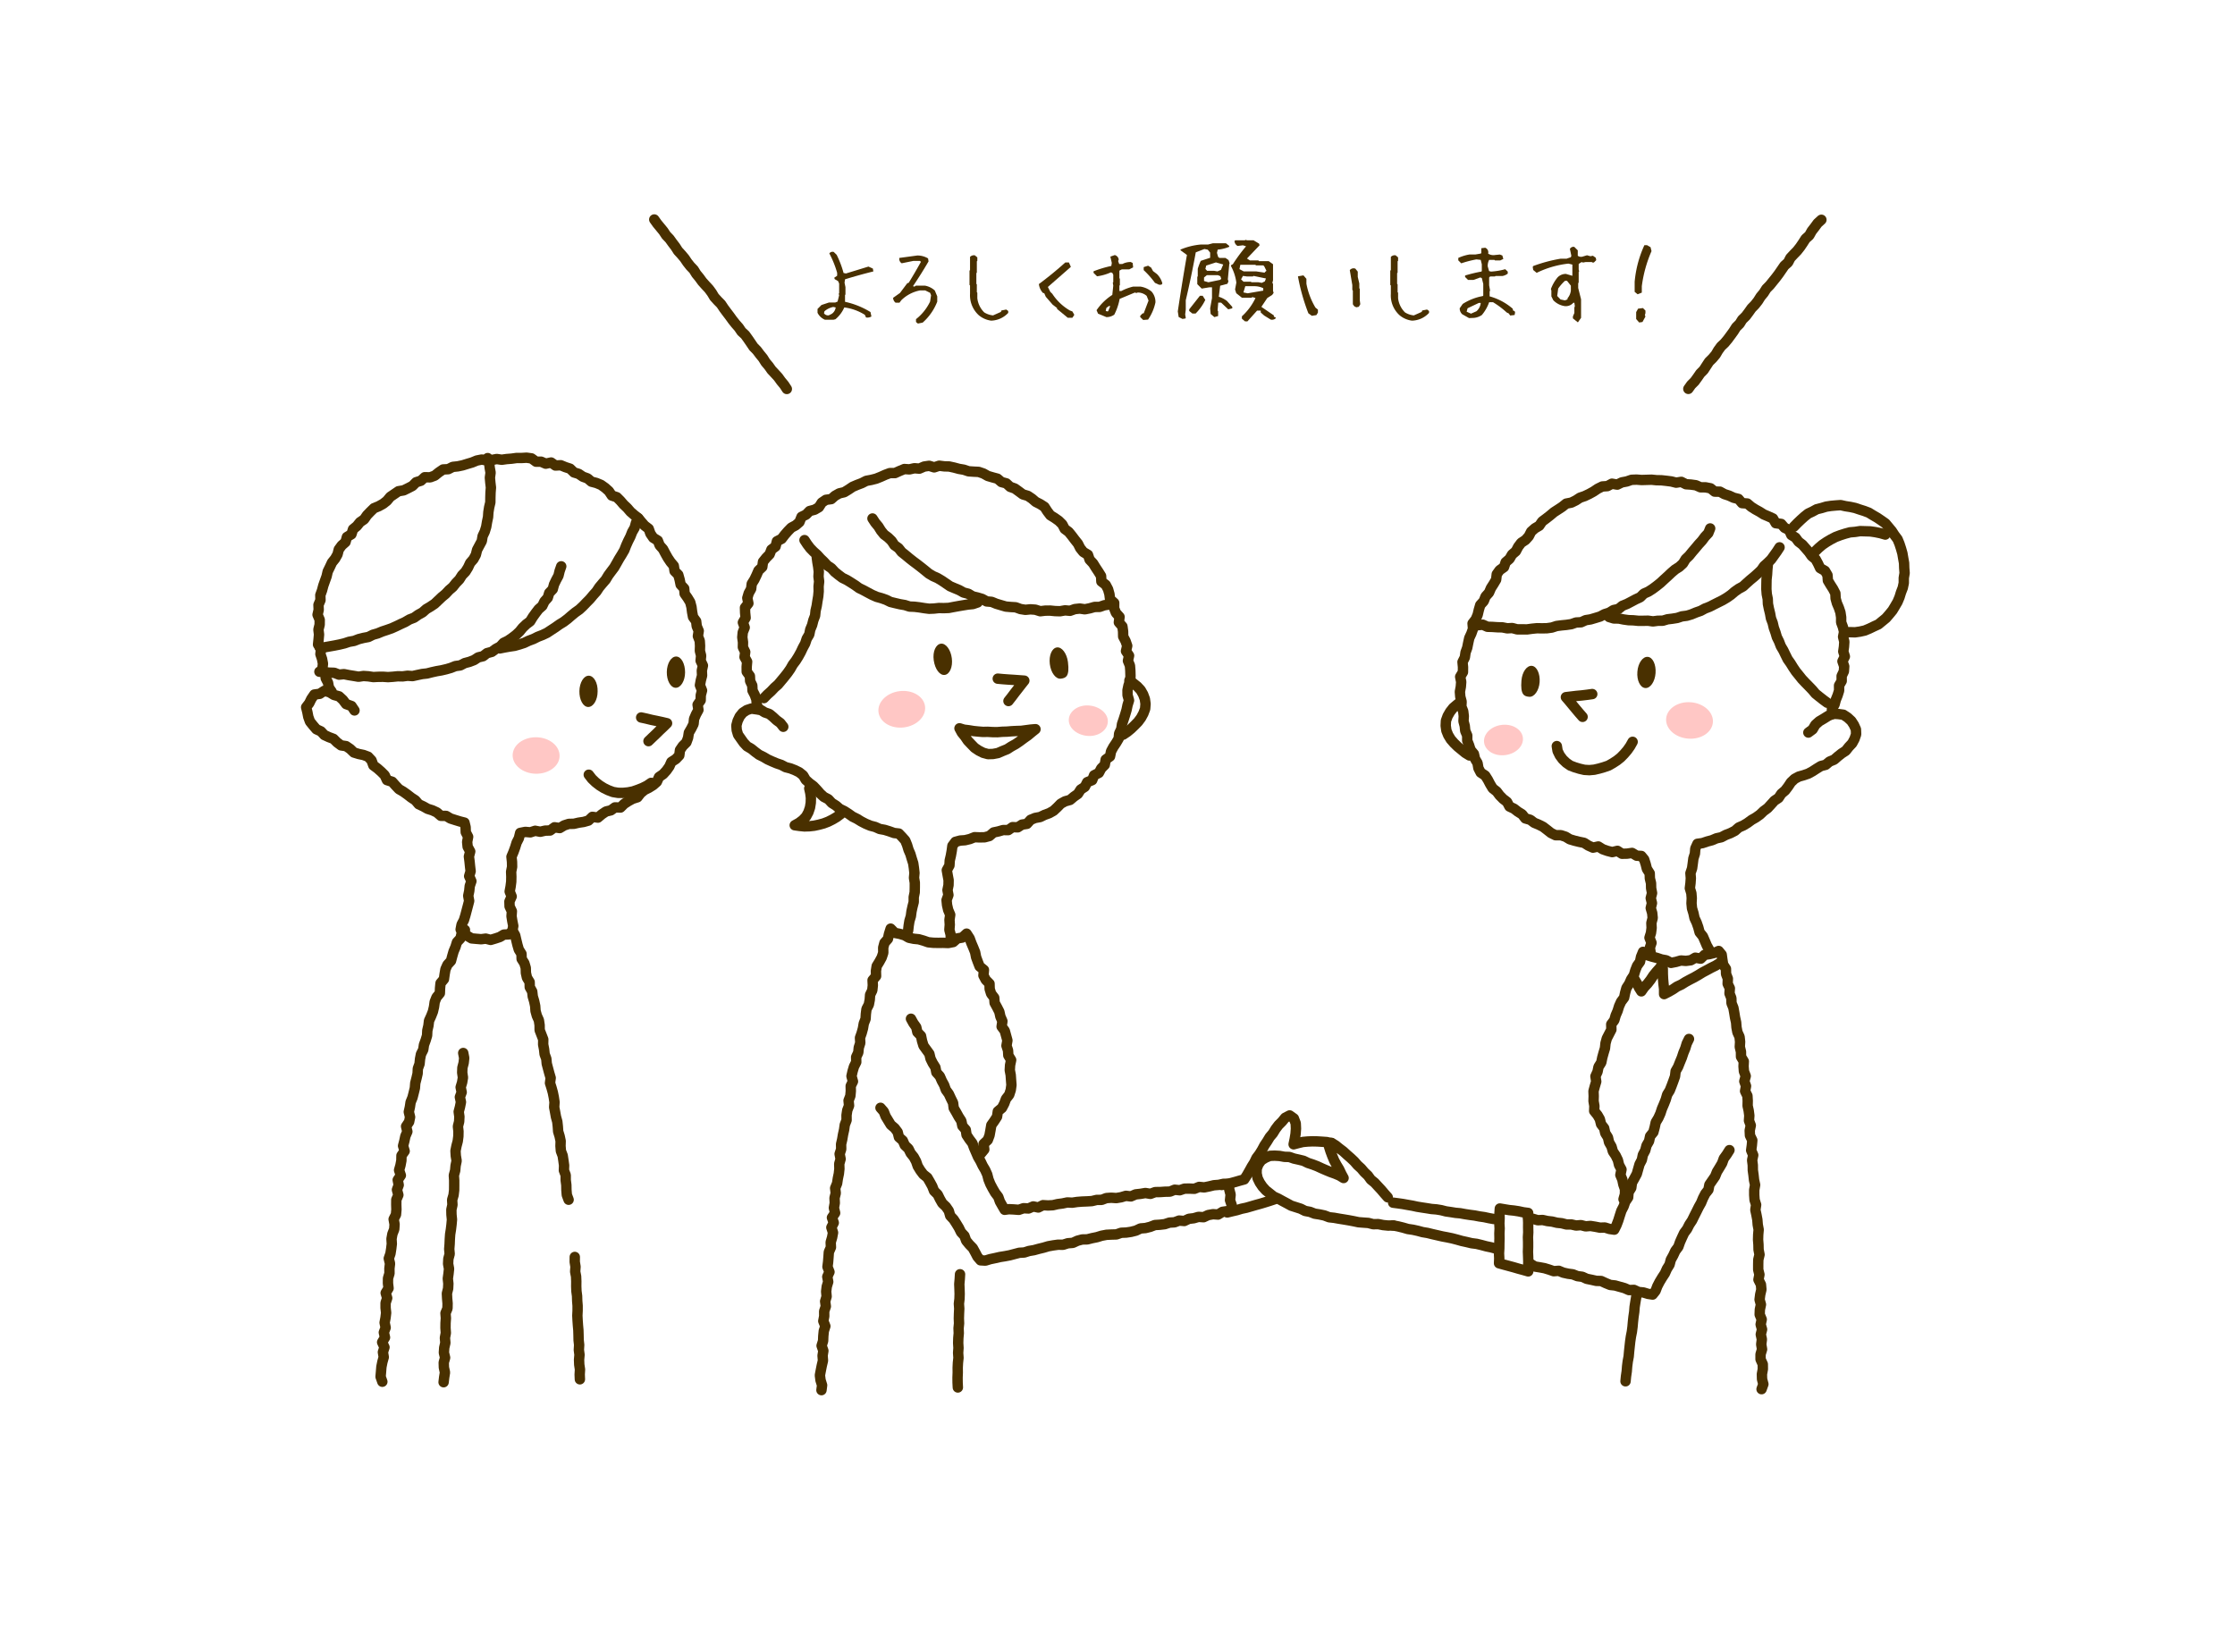 <svg xmlns="http://www.w3.org/2000/svg" viewBox="0 0 460 340"><defs><style>.cls-1{fill:#493000;}.cls-2{fill:#ffc7c5;}.cls-3,.cls-4{fill:none;}.cls-3{stroke:#493000;stroke-linecap:round;stroke-linejoin:round;stroke-width:2.14px;}</style></defs><title>img04</title><g id="レイヤー_2" data-name="レイヤー 2"><g id="レイヤー_1-2" data-name="レイヤー 1"><path class="cls-1" d="M123,142.33c0,1.78-.9,3.2-1.94,3.19s-1.84-1.48-1.81-3.26.9-3.2,1.94-3.18S123.06,140.56,123,142.33Z"/><path class="cls-1" d="M141,138.39c0,1.77-.9,3.2-1.94,3.18s-1.85-1.48-1.82-3.26.9-3.2,1.94-3.18S141,136.61,141,138.39Z"/><path class="cls-2" d="M115.17,155.6c0,2.07-2.24,3.71-4.9,3.66s-4.8-1.77-4.76-3.85,2.24-3.71,4.9-3.66S115.21,153.53,115.17,155.6Z"/><path class="cls-1" d="M195.9,135.49c.23,1.77-.43,3.3-1.46,3.43s-2-1.19-2.26-3,.43-3.3,1.46-3.43S195.68,133.73,195.9,135.49Z"/><path class="cls-1" d="M219.8,136.26c.38,3-.43,3.3-1.46,3.43s-2.05-1.2-2.27-3,.43-3.3,1.46-3.43S219.57,134.5,219.8,136.26Z"/><path class="cls-2" d="M190.39,145.38c.26,2.06-1.67,4-4.32,4.34s-5-1.07-5.26-3.13,1.68-4,4.32-4.33S190.13,143.32,190.39,145.38Z"/><path class="cls-2" d="M228,148.69c-.15,1.72-2.06,3-4.28,2.77s-3.89-1.74-3.74-3.46,2.06-3,4.27-2.78S228.19,147,228,148.69Z"/><path class="cls-1" d="M337,138.26c-.15,1.76.57,3.27,1.61,3.36s2-1.29,2.13-3.06-.57-3.27-1.6-3.36S337.13,136.48,337,138.26Z"/><path class="cls-1" d="M313.14,140.06c-.25,3,.58,3.28,1.61,3.36s2-1.28,2.13-3-.57-3.28-1.6-3.37S313.29,138.29,313.14,140.06Z"/><path class="cls-2" d="M342.92,147.9c-.17,2.06,1.84,3.91,4.5,4.13s4.95-1.27,5.12-3.34-1.85-3.92-4.5-4.14S343.09,145.83,342.92,147.9Z"/><path class="cls-2" d="M305.45,152.84c.23,1.71,2.19,2.87,4.39,2.58s3.82-1.91,3.59-3.62-2.19-2.87-4.39-2.59S305.23,151.12,305.45,152.84Z"/><polyline class="cls-3" points="78.69 284.4 78.33 283.37 78.42 282.35 78.5 281.34 78.7 280.34 78.98 279.34 78.81 278.31 79.13 277.31 78.65 276.27 79.24 275.29 79 274.26 79.37 273.27 79.16 272.24 79.35 271.23 79.47 270.22 79.36 269.2 79.36 268.18 79.69 267.18 79.38 266.13 79.97 265.16 79.85 264.13 79.86 263.11 80.16 262.11 80.15 261.09 80.27 260.08 80.02 259.03 80.36 258.04 80.52 257.03 80.64 256.02 80.58 255 80.76 253.99 81.14 253.01 81.21 252 81.02 250.95 81.5 249.99 81.59 248.97 81.56 247.95 81.57 246.93 81.99 245.96 81.7 244.89 82.06 243.92 81.86 242.87 82.5 241.93 82.14 240.85 82.42 239.87 82.61 238.87 82.63 237.85 83.28 236.93 82.96 235.85 83.22 234.86 83.43 233.87 83.84 232.91 83.58 231.84 84.2 230.92 84.4 229.93 84.14 228.86 84.36 227.87 84.51 226.87 84.9 225.91 85.15 224.93 85.39 223.95 85.47 222.93 85.72 221.96 85.95 220.97 86 219.95 86.35 218.99 86.45 217.98 86.64 216.99 87.11 216.06 87.26 215.06 87.61 214.1 87.9 213.14 87.95 212.1 88.18 211.11 88.3 210.1 88.73 209.16 89.1 208.22 89.33 207.23 89.47 206.22 89.84 205.28 90.53 204.44 90.57 203.4 90.67 202.37 91.37 201.54 91.51 200.52 91.68 199.51 92.09 198.58 92.82 197.78 93.08 196.8 93.36 195.83 93.75 194.9 94.05 193.93 94.77 193.16 95.01 192.16 95.69 191.4"/><polyline class="cls-3" points="118.3 258.72 118.29 259.73 118.45 260.73 118.38 261.74 118.57 262.73 118.61 263.74 118.6 264.75 118.64 265.75 118.77 266.75 118.8 267.75 118.88 268.76 118.88 269.77 118.83 270.78 118.88 271.79 118.95 272.8 119.04 273.81 119.07 274.82 119.09 275.83 119.2 276.83 119.14 277.85 119.27 278.86 119.18 279.87 119.22 280.88 119.37 281.88 119.31 282.9 119.35 283.9"/><polyline class="cls-3" points="105.52 191.63 106.03 192.51 106.26 193.5 106.5 194.49 106.78 195.45 107.33 196.33 107.36 197.37 107.92 198.25 108.21 199.22 108.24 200.26 108.46 201.24 109.01 202.14 109.03 203.18 109.54 204.09 109.65 205.1 109.94 206.07 110.15 207.06 110.22 208.08 110.49 209.06 110.91 210 111.06 211 111.07 212.03 111.44 212.98 111.81 213.94 111.79 214.98 111.98 215.97 112.09 216.97 112.44 217.93 112.53 218.93 112.79 219.91 113.05 220.89 113.34 221.87 113.2 222.92 113.51 223.89 113.78 224.87 113.98 225.86 114.13 226.87 114.06 227.9 114.25 228.9 114.43 229.9 114.7 230.87 114.81 231.88 114.88 232.89 115.18 233.87 115.39 234.86 115.36 235.88 115.44 236.9 115.81 237.87 115.96 238.87 116.1 239.87 116.06 240.9 116.43 241.88 116.43 242.9 116.56 243.91 116.58 244.93 116.66 245.95 117.03 246.94"/><polyline class="cls-3" points="131.96 147.68 133.02 147.91 134.08 148.17 135.16 148.39 136.23 148.62 137.29 148.87 136.54 149.61 135.77 150.33 135.01 151.08 134.24 151.81 133.47 152.55"/><polyline class="cls-3" points="72.96 146.23 72.35 145.32 71.23 144.92 70.58 144.06 69.79 143.33 68.73 143.04 67.82 142.48 66.75 142.19 65.8 142.81 64.69 142.96 64.07 143.87 63.64 144.75 63.01 145.57 63.26 146.57 63.45 147.55 63.8 148.52 64.44 149.32 65.11 150.1 66.06 150.54 66.75 151.29 67.68 151.72 68.64 152.08 69.37 152.81 70.19 153.42 71.24 153.58 72.07 154.15 72.84 154.89 73.82 155.19 74.82 155.4 75.76 155.75 76.47 156.51 76.84 157.54 77.69 158.17 78.46 158.85 79.18 159.57 79.64 160.57 80.72 160.91 81.4 161.68 82.11 162.43 83 162.95 83.83 163.54 84.64 164.17 85.49 164.73 86.18 165.54 87.12 165.98 88.01 166.48 89 166.79 89.92 167.22 90.73 167.92 91.83 167.94 92.71 168.47 93.68 168.78 94.66 169.08 95.6 169.32 95.83 170.26 95.86 171.29 96.35 172.24 96.15 173.29 96.25 174.29 96.78 175.26 96.51 176.3 96.64 177.3 96.74 178.31 96.86 179.33 96.56 180.34 97.02 181.37 96.68 182.37 96.58 183.38 96.37 184.38 96.56 185.44 96.3 186.44 96.04 187.42 95.78 188.41 95.48 189.39 95 190.31 94.81 191.31 95.45 192.03 96.21 192.64 97.06 193.15 98.06 193.24 99.03 193.32 99.98 193.2 100.98 193.46 101.93 193.18 102.86 192.87 103.7 192.37 104.76 192.32 105.45 191.6 105.64 190.59 105.44 189.59 105.28 188.59 105.35 187.56 104.88 186.57 104.85 185.55 105.31 184.52 104.9 183.5 105.09 182.49 105.22 181.47 105.24 180.46 105.2 179.43 105.4 178.42 105.38 177.4 105.27 176.34 105.68 175.37 106.03 174.41 106.33 173.44 106.79 172.54 107.06 171.44 108.12 171.23 109.16 171.32 110.14 171 111.2 171.2 112.19 170.97 113.22 170.94 114.13 170.28 115.2 170.44 116.12 169.89 117.08 169.58 118.12 169.56 119.11 169.33 120.13 169.18 121.11 168.9 121.92 168.13 123.06 168.29 123.88 167.6 124.73 167.03 125.73 166.79 126.56 166.19 127.71 166.21 128.46 165.46 129.31 164.91 130.2 164.42 131.2 164.1 131.85 163.26 132.63 162.61 133.55 162.15 134.43 161.6 135.19 160.93 135.64 159.93 136.49 159.35 137.17 158.6 137.76 157.77 138.18 156.83 139.1 156.24 139.81 155.49 139.95 154.38 140.52 153.55 141.27 152.8 141.62 151.84 141.78 150.81 142.29 149.93 142.75 149.01 142.85 147.98 143.25 147.04 143.75 146.12 143.58 145.05 144.21 144.14 144.23 143.1 144.49 142.12 144.06 141.04 144.24 140.04 144.5 139.04 144.45 138.02 144.67 136.99 144.2 135.99 144.3 134.96 144.05 133.97 144.08 132.93 144.02 131.91 143.64 130.94 143.81 129.86 143.4 128.9 143.28 127.87 142.64 126.99 142.45 125.98 142.32 124.95 142.06 123.95 141.52 123.06 140.91 122.2 140.82 121.13 140.09 120.34 139.88 119.31 139.6 118.31 138.84 117.55 138.68 116.47 138.01 115.67 137.44 114.82 136.94 113.93 136.46 113.02 135.77 112.25 135.39 111.27 134.45 110.69 133.87 109.85 133.51 108.83 132.67 108.19 132 107.42 131.35 106.63 130.53 106 129.76 105.33 129.09 104.55 128.35 103.85 127.68 103.07 126.95 102.34 125.92 102 125.32 101.1 124.55 100.41 123.71 99.81 122.75 99.41 121.72 99.14 120.93 98.47 119.96 98.12 119.11 97.54 118.13 97.24 117.34 96.47 116.36 96.15 115.41 95.76 114.32 95.82 113.43 95.2 112.32 95.44 111.37 95.03 110.33 95.03 109.4 94.35 108.38 94.21 107.34 94.27 106.31 94.27 105.29 94.41 104.27 94.49 103.26 94.63 102.23 94.48 101.22 94.68 100.21 94.77 99.15 94.59 98.14 94.79 97.17 95.19 96.19 95.48 95.22 95.78 94.22 95.99 93.18 96.1 92.26 96.57 91.19 96.63 90.31 97.23 89.48 97.9 88.53 98.25 87.41 98.23 86.63 98.95 85.64 99.26 84.89 100.02 84 100.48 83.08 100.93 82.01 101.11 81.16 101.69 80.32 102.26 79.64 103.08 78.85 103.7 77.95 104.2 76.97 104.6 76.24 105.31 75.53 106.05 74.94 106.9 74.09 107.48 73.45 108.28 72.66 108.93 72.33 109.97 71.4 110.53 71.11 111.58 70.33 112.27 69.73 113.09 69.47 114.11 68.98 114.98 68.33 115.79 67.9 116.71 67.45 117.63 67.22 118.63 66.88 119.58 66.54 120.54 66.28 121.52 65.93 122.49 65.96 123.53 65.55 124.5 65.59 125.53 65.36 126.53 65.8 127.57 65.79 128.58 65.54 129.59 65.66 130.6 65.57 131.62 65.46 132.66 66.06 133.61 65.95 134.64 66.28 135.62 66.47 136.61 66.35 137.68 66.96 138.57 67.04 139.6 67.51 140.51 67.7 141.53 68.27 142.37"/><polyline class="cls-3" points="131.36 106.7 130.89 107.62 130.62 108.62 130.11 109.51 129.74 110.45 129.28 111.36 128.86 112.3 128.49 113.25 127.97 114.14 127.43 115.01 126.93 115.9 126.42 116.79 125.8 117.61 125.19 118.44 124.66 119.32 123.99 120.09 123.33 120.88 122.77 121.73 122.08 122.5 121.42 123.29 120.7 124.02 119.99 124.76 119.24 125.46 118.39 126.06 117.6 126.71 116.83 127.38 116.01 128 115.13 128.54 114.3 129.13 113.44 129.69 112.58 130.26 111.65 130.7 110.69 131.07 109.77 131.53 108.81 131.89 107.88 132.33 106.9 132.65 105.91 132.93 104.89 133.08 103.87 133.26 102.87 133.46"/><polyline class="cls-3" points="115.51 116.57 115.18 117.52 114.94 118.5 114.46 119.39 114.03 120.29 113.76 121.29 113.04 122.04 112.74 123.03 112.06 123.79 111.62 124.71 110.85 125.39 110.24 126.19 109.65 127.01 109.12 127.88 108.3 128.5 107.57 129.2 106.93 129.99 106.19 130.69 105.39 131.3 104.56 131.87 103.64 132.32 102.94 133.08 102.05 133.56 101.23 134.17 100.23 134.44 99.42 135.07 98.42 135.31 97.56 135.87 96.62 136.23 95.64 136.49 94.74 136.96 93.73 137.1 92.8 137.47 91.83 137.75 90.85 137.98 89.86 138.15 88.87 138.37 87.89 138.62 86.89 138.73 85.9 138.94 84.91 139.16 83.88 139.09 82.88 139.22 81.86 139.2 80.86 139.3 79.86 139.37 78.85 139.3 77.84 139.31 76.83 139.36 75.82 139.21 74.81 139.14 73.79 139.29 72.79 139.12 71.8 138.96 70.8 138.76 69.77 138.86 68.8 138.48 67.78 138.45 66.77 138.36 65.74 138.26"/><polyline class="cls-3" points="100.37 94.29 100.68 95.27 100.79 96.28 100.97 97.29 100.83 98.32 100.92 99.33 101.04 100.35 100.96 101.37 100.93 102.39 100.92 103.41 100.68 104.41 100.52 105.41 100.45 106.43 100.24 107.43 100.07 108.44 99.77 109.42 99.33 110.35 99.16 111.37 98.67 112.28 98.19 113.18 97.94 114.19 97.45 115.09 96.77 115.87 96.34 116.8 95.8 117.67 95.09 118.41 94.54 119.28 93.83 120.01 93.2 120.81 92.42 121.48 91.72 122.23 90.94 122.88 90.2 123.58 89.46 124.28 88.61 124.85 87.73 125.37 86.96 126.05 86.06 126.55 85.23 127.14 84.27 127.51 83.39 128.03 82.45 128.46 81.54 128.9 80.61 129.32 79.64 129.66 78.67 129.98 77.73 130.37 76.75 130.65 75.83 131.11 74.82 131.3 73.83 131.55 72.87 131.92 71.86 132.1 70.89 132.42 69.89 132.66 68.89 132.86 67.88 133.04 66.87 133.22 65.84 133.3"/><polyline class="cls-3" points="134.01 161.14 133.16 161.72 132.23 162.18 131.27 162.56 130.29 162.9 129.27 163.1 128.24 163.2 127.2 163.19 126.17 163.02 125.19 162.65 124.27 162.2 123.39 161.65 122.57 161.01 121.82 160.29 121.18 159.46"/><polyline class="cls-3" points="169.07 286.13 169.2 285.12 168.88 284.09 168.75 283.07 168.94 282.06 169.14 281.06 169.38 280.05 169.3 279.03 169.46 278.03 169.1 276.99 169.41 275.99 169.45 274.98 169.55 273.97 169.87 272.97 169.45 271.92 169.64 270.91 169.63 269.89 169.97 268.89 169.83 267.86 170.13 266.86 170.04 265.83 170.16 264.82 170.46 263.83 170.27 262.79 170.72 261.81 170.31 260.75 170.44 259.74 170.52 258.72 170.59 257.71 171.02 256.73 170.97 255.7 171.26 254.71 171.45 253.71 171.11 252.65 171.6 251.68 171.23 250.62 171.88 249.67 171.63 248.62 171.81 247.62 171.76 246.59 172.01 245.59 171.89 244.56 172.29 243.58 172.44 242.58 172.65 241.58 172.76 240.58 172.73 239.55 173.01 238.56 172.81 237.52 173.13 236.54 173.11 235.51 173.34 234.52 173.51 233.52 173.73 232.53 173.87 231.53 174.24 230.56 174.23 229.54 174.38 228.53 174.75 227.57 174.65 226.53 175.02 225.57 175.11 224.56 175.09 223.53 175.55 222.59 175.25 221.51 175.47 220.53 175.76 219.55 176.23 218.61 176.21 217.58 176.65 216.64 176.75 215.63 177.06 214.66 177 213.61 177.34 212.65 177.61 211.67 177.78 210.67 178.15 209.72 178.21 208.7 178.34 207.69 178.82 206.77 179.01 205.78 179.08 204.76 179.53 203.84 179.64 202.82 179.59 201.76 180.31 200.91 180.28 199.86 180.44 198.85 180.98 197.97 181.47 197.07 181.79 196.11 181.78 195.04 182.04 194.07 182.75 193.26 182.96 192.27 183.31 191.14 184.17 192.02 185.2 192.22 186.18 192.51 187.07 193.02 188.07 193.23 189.09 193.33 190.07 193.61 191.05 193.95 192.07 194.05 193.09 194.07 194.12 194.06 195.16 194.1 196.19 193.9 197.02 193.16 198.06 192.98 198.94 192.17 199.57 193.15 199.92 194.11 200.32 195.05 200.7 196 200.9 197.02 201.25 197.97 201.62 198.92 202.51 199.64 202.41 200.78 202.89 201.69 203.66 202.47 203.69 203.56 203.99 204.53 204.63 205.37 204.71 206.42 205.21 207.33 205.68 208.25 205.9 209.25 206.31 210.19 206.15 211.3 206.8 212.18 207.07 213.17 207.34 214.15 207.15 215.24 207.47 216.21 207.53 217.23 208.11 218.18 207.89 219.24 207.83 220.26 208.02 221.27 208.09 222.29 208.17 223.33 208.03 224.35 207.71 225.34 207.05 226.18 206.7 227.13 206.22 228.05 205.37 228.75 205.21 229.85 204.64 230.73 204.03 231.59 203.85 232.65 203.66 233.69 203.3 234.65 202.44 235.46 202.58 236.6 201.86 237.48"/><polyline class="cls-3" points="187.49 209.69 187.98 210.58 188.58 211.43 188.81 212.45 189.56 213.22 189.77 214.25 190.07 215.24 190.67 216.07 191.28 216.91 191.52 217.92 191.97 218.83 192.52 219.7 192.72 220.73 193.43 221.52 193.84 222.46 194.33 223.36 194.67 224.32 195.28 225.16 195.71 226.09 196.16 227 196.29 228.07 196.81 228.96 197.3 229.85 197.86 230.72 198.07 231.75 198.77 232.55 198.93 233.6 199.5 234.47 200.13 235.3 200.48 236.26 200.89 237.2 201.29 238.13 201.81 239.02 202.25 239.94 202.77 240.82 203.19 241.75 203.45 242.77 203.83 243.72 204.31 244.63 204.82 245.51 205.46 246.35 205.8 247.32 206.31 248.22 206.77 249.01 207.65 248.89 208.67 248.94 209.69 249.02 210.66 248.69 211.69 248.74 212.66 248.32 213.7 248.54 214.66 248.06 215.69 248.12 216.69 248.07 217.68 247.84 218.68 247.71 219.67 247.5 220.69 247.55 221.69 247.4 222.7 247.32 223.72 247.28 224.73 247.22 225.72 246.98 226.74 246.97 227.71 246.6 228.72 246.53 229.75 246.6 230.75 246.43 231.73 246.14 232.76 246.26 233.73 245.84 234.74 245.73 235.74 245.56 236.78 245.73 237.76 245.37 238.78 245.36 239.79 245.29 240.8 245.27 241.77 244.88 242.81 244.99 243.79 244.66 244.81 244.65 245.84 244.69 246.81 244.3 247.85 244.4 248.84 244.2 249.84 243.96 250.86 243.88 251.86 243.66 252.91 243.71 253 244.82 253.28 245.89 253.16 247.03 253.52 248.09 253.57 249.14 252.63 249.28 251.62 249.43 250.7 249.99 249.66 249.92 248.66 250.1 247.72 250.54 246.67 250.47 245.7 250.75 244.69 250.87 243.74 251.32 242.69 251.23 241.73 251.59 240.7 251.65 239.73 251.97 238.72 252.09 237.7 252.15 236.74 252.52 235.75 252.77 234.74 252.85 233.79 253.3 232.8 253.55 231.8 253.7 230.76 253.74 229.79 254.08 228.76 254.11 227.74 254.16 226.74 254.35 225.76 254.65 224.77 254.85 223.78 255.1 222.74 255.12 221.76 255.38 220.81 255.82 219.78 255.9 218.8 256.21 217.76 256.2 216.75 256.34 215.75 256.52 214.77 256.81 213.78 257.05 212.8 257.32 211.79 257.49 210.82 257.8 209.79 257.86 208.8 258.12 207.81 258.38 206.81 258.57 205.8 258.73 204.8 258.96 203.8 259.17 202.81 259.47 201.81 259.41 201.18 258.68 200.71 257.78 200.22 256.89 199.5 256.15 198.85 255.36 198.5 254.38 197.8 253.63 197.35 252.71 196.82 251.84 196.27 250.99 195.57 250.24 195.28 249.22 194.7 248.38 193.94 247.66 193.44 246.78 192.99 245.86 192.25 245.13 191.87 244.16 191.38 243.27 190.87 242.39 190.03 241.72 189.42 240.91 188.89 240.04 188.55 239.05 188.07 238.16 187.43 237.36 186.98 236.44 186.22 235.72 185.81 234.77 185.02 234.07 184.76 233.03 184.15 232.21 183.34 231.52 182.81 230.65 182.28 229.78 181.9 228.8 181.22 228.02"/><polyline class="cls-3" points="95.34 216.74 95.54 217.77 95.43 218.77 95.17 219.76 95.13 220.77 95.28 221.8 95.11 222.8 94.81 223.79 95.02 224.82 94.65 225.81 94.87 226.84 94.67 227.84 94.41 228.83 94.55 229.85 94.5 230.86 94.25 231.85 94.36 232.87 94.34 233.89 94.21 234.89 93.95 235.88 93.75 236.88 93.81 237.9 93.98 238.93 93.77 239.93 93.68 240.94 93.41 241.93 93.48 242.96 93.48 243.97 93.47 244.98 93.35 245.98 93.06 246.97 93.12 247.99 92.9 248.99 92.92 250.01 93.02 251.03 92.93 252.04 92.81 253.04 92.65 254.05 92.58 255.06 92.54 256.07 92.46 257.09 92.55 258.11 92.28 259.11 92.23 260.13 92.42 261.16 92.31 262.17 92.17 263.18 92.28 264.21 92.23 265.23 91.98 266.23 92.03 267.25 92.12 268.28 92.1 269.3 91.69 270.3 91.77 271.32 91.7 272.33 91.69 273.35 91.76 274.37 91.57 275.38 91.66 276.4 91.43 277.41 91.36 278.43 91.61 279.45 91.33 280.45 91.36 281.47 91.58 282.49 91.42 283.49 91.3 284.5"/><polyline class="cls-3" points="161.21 149.59 160.61 148.82 159.82 148.24 159.11 147.58 158.35 146.96 157.41 146.64 156.58 146.13 155.62 145.99 154.63 145.85 153.69 146.16 152.86 146.71 152.24 147.48 151.81 148.39 151.56 149.33 151.63 150.29 151.91 151.24 152.48 152.05 153.06 152.87 153.75 153.61 154.63 154.12 155.41 154.75 156.22 155.35 157.13 155.8 158 156.31 158.92 156.73 159.85 157.12 160.8 157.44 161.7 157.91 162.68 158.16 163.61 158.52 164.5 158.96 165.3 159.6 165.83 160.51 166.6 161.2 167.43 161.82 168.13 162.56 168.81 163.34 169.56 164.03 170.49 164.51 171.19 165.27 172.06 165.82 172.84 166.49 173.77 166.94 174.63 167.49 175.47 168.09 176.38 168.54 177.26 169.08 178.17 169.55 179.12 169.95 180.12 170.21 181.06 170.63 182.07 170.81 183.04 171.11 184.02 171.46 185 171.57 185.65 172.25 186.32 173 186.7 173.94 186.99 174.9 187.38 175.81 187.66 176.76 187.96 177.71 188.1 178.69 188.21 179.68 188.12 180.69 188.28 181.68 188.28 182.67 188.26 183.67 188.06 184.66 188.06 185.66 187.81 186.63 187.6 187.6 187.47 188.59 187.18 189.55 187.02 190.53 186.91 191.54 186.56 192.49"/><polyline class="cls-3" points="156.18 146 155.75 145.07 155.69 144 155.35 143.05 154.88 142.14 154.83 141.1 154.39 140.18 154.34 139.15 153.69 138.26 153.68 137.23 153.77 136.19 153.24 135.24 153.38 134.2 152.9 133.22 152.92 132.2 152.78 131.18 152.87 130.16 153.27 129.16 152.9 128.12 153.46 127.16 153.36 126.12 153.33 125.08 154.03 124.19 153.81 123.09 154.1 122.11 154.6 121.2 154.72 120.17 155.27 119.29 155.71 118.37 156.11 117.44 156.89 116.7 157.04 115.63 157.68 114.83 158.4 114.09 158.77 113.12 159.62 112.49 159.9 111.41 160.87 110.91 161.49 110.1 162.15 109.34 162.86 108.61 163.78 108.12 164.54 107.46 164.97 106.38 165.9 105.93 166.62 105.19 167.67 104.91 168.54 104.4 169.14 103.45 169.98 102.88 171.08 102.73 171.85 102.05 172.74 101.55 173.76 101.31 174.63 100.78 175.49 100.2 176.43 99.8 177.38 99.44 178.3 98.97 179.32 98.78 180.31 98.53 181.26 98.15 182.2 97.73 183.16 97.37 184.21 97.37 185.16 96.94 186.13 96.54 187.18 96.61 188.19 96.38 189.22 96.46 190.21 96.03 191.24 95.88 192.27 96.2 193.3 95.86 194.33 95.99 195.36 96.02 196.37 96.24 197.37 96.51 198.37 96.68 199.35 97.01 200.38 97.08 201.43 97.13 202.4 97.46 203.31 97.97 204.3 98.26 205.3 98.53 206.11 99.22 207.12 99.49 207.9 100.21 208.87 100.55 209.7 101.15 210.52 101.76 211.54 102.06 212.39 102.63 213.17 103.3 214.1 103.77 214.97 104.33 215.55 105.23 216.18 106.06 217.06 106.6 217.91 107.2 218.64 107.92 219.13 108.87 219.96 109.49 220.6 110.28 221.22 111.1 221.86 111.9 222.32 112.82 222.96 113.62 223.92 114.19 224.26 115.2 224.97 115.96 225.51 116.83 226.08 117.69 226.62 118.56 226.68 119.69 227.58 120.38 228.06 121.29 228.34 122.29 228.47 123.35 229.32 124.1 229.31 125.21 229.68 126.15 230.42 126.97 230.28 128.1 231.01 128.94 231.15 129.97 231.17 131.02 231.66 131.95 232 132.93 231.75 134.01 232.38 134.95 232.15 136.01 232.56 137 232.64 138.02 232.67 139.05 232.65 140.08 232.27 141.07 232.06 142.07 232.07 143.09 232.37 144.15 232.07 145.13 231.86 146.13 231.57 147.11 231.26 148.08 230.93 149.04 230.78 150.05 230.34 150.97 230.24 152.03 229.72 152.91 229.15 153.76 228.67 154.65 228.46 155.7 227.57 156.34 227.38 157.43 226.65 158.16 226.17 159.08 225.18 159.58 224.79 160.58 223.76 161 223.28 161.95 222.42 162.51 221.85 163.41 221.02 163.99 220.24 164.65 219.2 164.94 218.32 165.43 217.6 166.17 216.84 166.88 215.95 167.38 214.99 167.73 214.08 168.17 213.05 168.36 212.12 168.74 211.37 169.57 210.34 169.73 209.47 170.29 208.39 170.25 207.52 170.86 206.46 170.85 205.49 171.13 204.5 171.34 203.64 172.08 202.66 172.34 201.62 172.36 200.58 172.32 199.62 172.7 198.63 172.94 197.62 173.01 196.63 173.28 196.02 174.1 195.88 175.14 195.7 176.14 195.47 177.12 195.41 178.14 194.87 179.11 195.05 180.14 195.24 181.17 195.22 182.19 195.01 183.21 195.2 184.22 194.82 185.26 194.92 186.28 195.15 187.29 195.57 188.28 195.42 189.32 195.48 190.34 195.4 191.38 195.66 192.38 195.69 193.4"/><polyline class="cls-3" points="165.58 111.17 166.13 112.01 166.74 112.82 167.44 113.54 168.19 114.21 168.86 114.95 169.58 115.64 170.27 116.39 171.11 116.95 171.79 117.7 172.58 118.34 173.38 118.94 174.3 119.39 175.16 119.92 176 120.46 176.82 121.05 177.72 121.49 178.61 121.97 179.5 122.44 180.43 122.85 181.4 123.12 182.35 123.45 183.27 123.9 184.25 124.14 185.24 124.37 186.23 124.54 187.2 124.85 188.21 124.89 189.21 125.01 190.21 125.17 191.22 125.3 192.23 125.26 193.24 125.15 194.25 125.17 195.26 125.13 196.25 124.94 197.24 124.76 198.24 124.59 199.23 124.43 200.25 124.33 201.21 124"/><polyline class="cls-3" points="179.57 106.72 180.13 107.58 180.78 108.36 181.32 109.23 181.96 110.02 182.79 110.64 183.52 111.35 184.09 112.22 184.93 112.81 185.57 113.62 186.37 114.26 187.15 114.91 187.95 115.54 188.77 116.15 189.57 116.77 190.37 117.41 191.16 118.06 192.04 118.58 192.98 119 193.85 119.52 194.69 120.09 195.54 120.67 196.48 121.07 197.42 121.46 198.31 121.96 199.31 122.22 200.19 122.75 201.19 122.99 202.16 123.28 203.06 123.79 204.1 123.88 205.05 124.27 206.02 124.56 207.01 124.85 208.03 124.94 209.05 125 210.03 125.36 211.04 125.52 212.08 125.42 213.09 125.49 214.1 125.81 215.12 125.69 216.14 125.68 217.16 125.78 218.18 125.81 219.2 125.63 220.23 125.72 221.22 125.37 222.24 125.26 223.28 125.41 224.29 125.21 225.28 124.93 226.32 124.92 227.29 124.58 228.31 124.42"/><polyline class="cls-3" points="168.1 114.67 168.23 115.67 168.4 116.66 168.52 117.67 168.46 118.68 168.59 119.69 168.48 120.7 168.5 121.71 168.41 122.72 168.24 123.72 168.09 124.72 167.86 125.7 167.76 126.72 167.4 127.67 167.15 128.65 166.76 129.59 166.56 130.59 166.04 131.47 165.72 132.44 165.24 133.33 164.81 134.24 164.32 135.13 163.78 135.99 163.17 136.8 162.67 137.68 162.09 138.51 161.46 139.31 160.81 140.09 160.16 140.87 159.4 141.54 158.7 142.28 157.94 142.96 157.23 143.69"/><polyline class="cls-3" points="232.45 140.07 233.28 140.66 234.07 141.29 234.77 142.04 235.28 142.93 235.63 143.88 235.77 144.88 235.69 145.89 235.33 146.85 234.85 147.74 234.24 148.56 233.53 149.29 232.79 150 232 150.65 231.15 151.22"/><polygon class="cls-3" points="197.48 149.91 198.39 150.19 199.38 150.31 200.35 150.47 201.33 150.57 202.31 150.65 203.3 150.63 204.29 150.69 205.28 150.7 206.26 150.62 207.25 150.59 208.23 150.51 209.22 150.46 210.21 150.43 211.19 150.3 212.17 150.17 213.12 150.09 212.35 150.71 211.56 151.37 210.72 151.96 209.89 152.58 209.04 153.16 208.15 153.65 207.28 154.21 206.33 154.59 205.39 155 204.38 155.19 203.35 155.22 202.36 154.95 201.45 154.49 200.6 153.92 199.89 153.19 199.18 152.44 198.61 151.6 197.96 150.8 197.48 149.91"/><polyline class="cls-3" points="205.36 139.69 206.44 139.79 207.53 139.87 208.63 139.94 209.72 140.02 210.82 140.1 210.16 140.93 209.51 141.77 208.86 142.6 208.22 143.45 207.56 144.29"/><polyline class="cls-3" points="166.56 162.28 166.78 163.25 166.9 164.24 166.87 165.24 166.71 166.22 166.39 167.17 165.92 168.05 165.23 168.78 164.44 169.38 163.57 169.86 164.56 170 165.55 170.1 166.56 170.07 167.56 169.96 168.54 169.75 169.51 169.49 170.45 169.13 171.35 168.68 172.21 168.17 173 167.58"/><polyline class="cls-3" points="197.59 262.28 197.53 263.29 197.44 264.3 197.48 265.31 197.51 266.32 197.48 267.34 197.36 268.35 197.43 269.36 197.38 270.37 197.35 271.38 197.39 272.39 197.29 273.4 197.33 274.41 197.24 275.43 197.21 276.44 197.27 277.45 197.2 278.47 197.27 279.48 197.16 280.5 197.11 281.51 197.12 282.52 197.08 283.54 197.09 284.56 197.14 285.58"/><polyline class="cls-3" points="362.56 285.93 362.93 284.9 362.66 283.88 362.63 282.85 362.82 281.82 362.81 280.8 362.35 279.78 362.35 278.76 362.66 277.73 362.49 276.71 362.62 275.68 362.4 274.66 362.66 273.63 362.37 272.61 362.59 271.58 362.17 270.57 362.21 269.54 362.43 268.51 362.15 267.5 362.28 266.46 362.52 265.43 362.43 264.4 361.92 263.39 362.12 262.35 361.87 261.33 361.87 260.3 361.89 259.27 362.14 258.24 361.94 257.21 361.92 256.19 361.84 255.16 361.87 254.13 361.96 253.1 361.77 252.08 361.69 251.06 361.5 250.04 361.28 249.03 361.44 247.99 361.12 246.98 361.05 245.96 361.05 244.93 361.23 243.89 361.01 242.88 360.9 241.86 360.76 240.85 360.75 239.82 360.62 238.8 360.84 237.76 360.42 236.77 360.56 235.73 360.65 234.7 360.17 233.71 360.12 232.69 360.34 231.64 359.97 230.65 360.04 229.62 359.91 228.61 359.69 227.61 359.71 226.58 359.65 225.56 359.17 224.59 359.36 223.54 359.01 222.56 359.3 221.49 358.93 220.51 358.85 219.49 358.9 218.46 358.33 217.51 358.32 216.48 358.08 215.48 358.14 214.44 358.03 213.42 357.59 212.46 357.4 211.46 357.32 210.44 357.1 209.44 356.94 208.44 356.76 207.44 356.37 206.47 356.34 205.44 355.96 204.48 356.03 203.42 355.58 202.49 355.62 201.43 355.25 200.47 355.23 199.42 354.65 198.53 354.49 197.51 354.35 196.49 353.73 195.74 352.86 196.13 351.86 196.38 350.84 196.53 350.03 197.32 348.92 197.12 348 197.65 346.98 197.78 345.95 197.7 344.95 197.99 343.92 198.19 342.93 197.66 341.95 197.48 341 197.16 340.03 196.91 339.05 196.61 338.17 195.92 337.75 196.95 337.54 197.96 336.94 198.8 336.57 199.74 336.28 200.72 335.72 201.57 335.31 202.5 334.75 203.36 334.48 204.34 334.27 205.35 333.64 206.19 333.23 207.11 332.93 208.08 332.53 209.01 332.25 209.99 331.62 210.83 331.65 211.92 331.18 212.83 330.71 213.74 330.44 214.72 330.33 215.76 330.04 216.72 329.77 217.7 329.57 218.69 329 219.6 328.8 220.59 328.37 221.54 328.53 222.61 328.24 223.59 327.97 224.58 328.01 225.61 327.98 226.63 328.15 227.64 328.11 228.68 328.79 229.52 329.27 230.35 329.53 231.39 330.16 232.21 330.39 233.24 330.94 234.11 331.17 235.12 331.68 236.01 331.96 237 332.54 237.86 332.99 238.79 333.23 239.79 333.73 240.72 333.5 241.84 333.9 242.79 334.11 243.79 334.45 244.78 334.44 245.81 334.15 246.83"/><polyline class="cls-3" points="315.02 260.15 315.9 260.69 316.89 260.85 317.87 261.03 318.83 261.32 319.78 261.65 320.82 261.57 321.74 261.95 322.73 262.17 323.72 262.3 324.66 262.67 325.66 262.8 326.58 263.22 327.56 263.42 328.53 263.64 329.54 263.67 330.47 264.1 331.4 264.48 332.41 264.59 333.37 264.86 334.34 265.13 335.28 265.54 336.3 265.5 337.23 265.93 338.24 266.03 339.2 266.32 340.14 266.46 340.74 265.7 341.1 264.75 341.57 263.84 342.1 262.96 342.66 262.11 343.08 261.17 343.62 260.3 343.88 259.3 344.38 258.4 344.81 257.47 345.43 256.64 345.77 255.66 346.18 254.73 346.62 253.79 347.23 252.97 347.69 252.06 348.26 251.2 348.71 250.28 349.17 249.37 349.62 248.46 350.12 247.57 350.51 246.62 350.98 245.7 351.62 244.89 351.82 243.85 352.41 242.99 353 242.14 353.38 241.19 353.92 240.31 354.44 239.43 354.79 238.45 355.4 237.61 355.95 236.73"/><polyline class="cls-3" points="347.62 213.85 347.16 214.79 346.86 215.77 346.47 216.72 346.15 217.69 345.76 218.63 345.38 219.59 344.87 220.49 344.75 221.54 344.41 222.5 344.05 223.47 343.67 224.43 343.13 225.31 342.84 226.31 342.46 227.27 342.06 228.2 341.74 229.18 341.32 230.11 340.78 231.01 340.56 232.03 340.29 233.04 339.62 233.87 339.4 234.89 338.88 235.79 338.62 236.79 338.13 237.71 337.92 238.73 337.44 239.65 337.16 240.64 336.88 241.63 336.39 242.54 335.88 243.45 335.74 244.5 335.19 245.39 335.1 246.47 334.51 247.34 334.17 248.31 333.7 249.23 333.38 250.22 333.07 251.21 332.7 252.18 332.24 253.1 331.27 252.96 330.31 252.66 329.31 252.69 328.34 252.5 327.35 252.34 326.35 252.42 325.38 252.17 324.38 252.25 323.4 252.03 322.4 252.03 321.42 251.78 320.44 251.68 319.46 251.44 318.48 251.33 317.5 251.11 316.49 251.16 315.52 250.87 314.54 250.67"/><polyline class="cls-3" points="336.85 265.96 336.76 266.98 336.59 267.99 336.43 269.01 336.35 270.03 336.2 271.05 336.09 272.06 336 273.08 335.87 274.1 335.67 275.11 335.52 276.13 335.41 277.15 335.3 278.17 335.21 279.2 335.02 280.21 334.89 281.23 334.81 282.26 334.66 283.28 334.56 284.31"/><polyline class="cls-3" points="372.19 150.78 373.07 150.13 373.63 149.18 374.43 148.47 375.36 147.92 376.27 147.35 377.27 146.91 378.35 146.97 379.39 147.11 380.27 147.69 381.04 148.4 381.57 149.22 381.98 150.13 382.02 151.14 381.69 152.1 381.21 153 380.52 153.73 379.89 154.53 379.04 155.08 378.25 155.71 377.49 156.37 376.54 156.76 375.76 157.42 374.76 157.68 373.9 158.21 373.05 158.76 372.17 159.24 371.21 159.57 370.24 159.84 369.36 160.31 368.61 161.02 368.04 161.88 367.42 162.7 366.63 163.37 366.06 164.24 365.19 164.82 364.51 165.58 363.81 166.34 362.98 166.95 362.24 167.66 361.4 168.26 360.51 168.77 359.68 169.38 358.8 169.91 357.86 170.32 357.08 171.01 356.16 171.48 355.2 171.85 354.29 172.33 353.28 172.55 352.34 172.95 351.36 173.21 350.39 173.54 349.36 173.68 348.92 174.66 348.84 175.71 348.53 176.69 348.4 177.72 348.26 178.73 347.92 179.73 348 180.77 347.93 181.79 347.8 182.83 348.11 183.85 348.19 184.87 348.14 185.92 348.24 186.96 348.54 187.95 348.76 188.97 349.2 189.91 349.54 190.89 349.81 191.9 350.48 192.73 350.89 193.68 351.3 194.64 351.81 195.54"/><polyline class="cls-3" points="377.09 147.01 377.04 145.9 377.58 145.02 377.84 144.04 378.22 143.1 378.52 142.13 378.51 141.09 379.05 140.17 379.04 139.14 379.5 138.18 379.57 137.16 379.21 136.11 379.7 135.13 379.38 134.1 379.52 133.1 379.59 132.08 379.34 131.08 379.54 130.05 379.3 129.06 378.94 128.09 378.94 127.06 378.79 126.06 378.47 125.1 378.07 124.16 377.8 123.19 377.75 122.13 377.28 121.22 376.73 120.36 376.21 119.49 376.13 118.38 375.61 117.5 374.61 116.93 374.18 116.01 373.69 115.11 372.88 114.46 372.3 113.63 371.64 112.87 370.97 112.11 370.16 111.49 369.55 110.66 368.68 110.12 368.22 109.09 367.29 108.63 366.61 107.84 365.47 107.69 364.91 106.72 363.97 106.29 363.02 105.89 362.17 105.35 361.28 104.86 360.43 104.32 359.63 103.64 358.54 103.56 357.81 102.7 356.81 102.45 355.88 102.02 354.9 101.7 353.99 101.2 352.91 101.19 352.06 100.51 351.05 100.31 349.99 100.3 349.04 99.88 348.02 99.74 347 99.67 346.04 99.18 344.98 99.35 343.99 99.1 342.98 98.97 341.96 98.86 340.94 98.84 339.92 98.74 338.89 98.77 337.87 98.8 336.83 98.72 335.8 98.76 334.81 99.1 333.8 99.29 332.86 99.75 331.76 99.56 330.83 100.06 329.78 100.13 328.85 100.59 327.97 101.18 327.08 101.67 326.16 102.11 325.19 102.44 324.33 103 323.42 103.45 322.35 103.66 321.54 104.31 320.69 104.87 319.82 105.43 319.04 106.09 318.23 106.72 317.4 107.34 316.81 108.21 315.91 108.74 315.14 109.42 314.65 110.38 313.97 111.14 313.09 111.72 312.47 112.54 311.99 113.46 311.2 114.14 310.69 115.03 309.89 115.72 309.55 116.73 308.65 117.36 308.06 118.19 307.93 119.31 307.41 120.19 306.86 121.05 306.46 121.99 305.75 122.78 305.38 123.73 304.66 124.53 304.37 125.52 304.13 126.53 303.74 127.47 303.08 128.32 303.17 129.44 302.83 130.4 302.4 131.33 302.18 132.33 301.98 133.33 301.63 134.3 301.49 135.31 301.01 136.26 301.11 137.31 301.1 138.34 300.53 139.3 300.74 140.35 300.66 141.36 300.47 142.38 300.55 143.4 300.82 144.41 300.77 145.43 301.15 146.4 301.27 147.4 301.21 148.44 301.47 149.42 301.57 150.43 301.98 151.38 301.98 152.44 302.36 153.39 302.67 154.36 303.35 155.18 303.58 156.19 304.1 157.06 304.28 158.11 304.75 159.02 305.68 159.64 306.22 160.49 306.69 161.39 307.22 162.27 308.04 162.91 308.65 163.72 309.36 164.44 310.17 165.06 310.67 166.01 311.62 166.46 312.42 167.08 313.28 167.61 313.93 168.45 314.95 168.74 315.76 169.35 316.7 169.74 317.6 170.19 318.42 170.82 319.23 171.46 320.15 171.91 321.25 171.91 322.21 172.22 323.09 172.75 324.06 173.04 325.04 173.28 326.03 173.48 326.92 174.05 327.86 174.47 328.96 174.23 329.87 174.8 330.84 175.14 331.82 175.39 332.9 175.13 333.83 175.73 334.86 175.71 335.91 175.56 336.86 176.13 337.81 176.18 338.4 176.9 338.71 177.87 338.96 178.85 339.54 179.76 339.57 180.8 339.81 181.79 339.83 182.82 340.02 183.83 339.75 184.87 340 185.88 339.75 186.91 340.05 187.93 340.15 188.95 339.88 189.97 339.93 190.99 339.8 192.01 339.49 193.01 339.91 194.06 339.57 195.06 339.73 196.09"/><polyline class="cls-3" points="366.26 112.66 365.71 113.51 365.12 114.33 364.54 115.14 363.82 115.85 363.07 116.52 362.49 117.36 361.76 118.05 361.01 118.72 360.23 119.36 359.48 120.03 358.74 120.71 357.84 121.2 357.02 121.78 356.25 122.44 355.43 123.01 354.56 123.53 353.66 123.98 352.76 124.43 351.86 124.89 350.92 125.25 350.03 125.73 349.08 126.06 348.14 126.45 347.17 126.74 346.16 126.87 345.2 127.19 344.2 127.35 343.2 127.47 342.23 127.76 341.21 127.77 340.21 127.9 339.19 127.76 338.19 127.78 337.18 127.78 336.17 127.68 335.17 127.65 334.17 127.51 333.18 127.31 332.15 127.3 331.18 127"/><polyline class="cls-3" points="351.98 108.77 351.6 109.73 350.9 110.48 350.29 111.3 349.61 112.04 348.96 112.82 348.3 113.59 347.66 114.38 346.93 115.08 346.39 115.98 345.64 116.67 344.76 117.23 343.99 117.89 343.25 118.59 342.5 119.27 341.75 119.97 340.95 120.61 340.13 121.22 339.27 121.77 338.33 122.19 337.59 122.93 336.66 123.36 335.76 123.84 334.86 124.31 333.91 124.69 333.1 125.35 332.08 125.57 331.21 126.11 330.24 126.42 329.33 126.9 328.35 127.2 327.37 127.49 326.36 127.65 325.42 128.08 324.38 128.13 323.41 128.47 322.4 128.62 321.38 128.72 320.38 128.85 319.39 129.17 318.38 129.31 317.36 129.33 316.33 129.31 315.32 129.41 314.3 129.55 313.28 129.54 312.25 129.54 311.24 129.27 310.22 129.33 309.21 129.13 308.19 129.11 307.17 129.04 306.14 129.01 305.17 128.58 304.11 128.69"/><polyline class="cls-3" points="363.85 116.24 363.75 117.25 363.69 118.25 363.58 119.25 363.56 120.27 363.55 121.28 363.63 122.29 363.83 123.28 363.87 124.3 364.07 125.29 364.31 126.27 364.49 127.27 364.85 128.22 365.08 129.21 365.42 130.16 365.71 131.14 366.16 132.05 366.52 132.99 367.04 133.87 367.48 134.78 367.93 135.69 368.52 136.52 369.05 137.38 369.62 138.22 370.26 139.01 370.89 139.8 371.59 140.54 372.3 141.26 373 141.99 373.66 142.77 374.45 143.41 375.25 144.04 376.07 144.64"/><polyline class="cls-3" points="300.66 144.41 299.87 145.04 299.09 145.7 298.46 146.5 297.95 147.39 297.6 148.35 297.55 149.37 297.69 150.38 298.07 151.32 298.6 152.19 299.27 152.96 300 153.67 300.79 154.32 301.58 154.97 302.45 155.5"/><polyline class="cls-3" points="320.42 153.57 320.58 154.57 321.03 155.49 321.63 156.3 322.36 157 323.19 157.58 324.14 157.94 325.1 158.23 326.09 158.46 327.11 158.52 328.12 158.43 329.11 158.2 330.08 157.92 331.05 157.59 331.93 157.09 332.78 156.54 333.57 155.91 334.28 155.18 334.94 154.41 335.52 153.58 336.02 152.69"/><polyline class="cls-3" points="327.71 142.86 326.63 143.01 325.55 143.14 324.46 143.24 323.37 143.37 322.29 143.5 322.98 144.3 323.65 145.11 324.33 145.93 325.02 146.75 325.72 147.55"/><polyline class="cls-3" points="369.2 108.42 369.9 107.7 370.62 107.01 371.36 106.34 372.14 105.72 373.05 105.29 373.93 104.81 374.9 104.57 375.86 104.28 376.85 104.13 377.84 104.04 378.84 103.97 379.83 104.19 380.81 104.34 381.79 104.55 382.74 104.87 383.69 105.17 384.64 105.53 385.5 106.06 386.38 106.57 387.22 107.14 388.06 107.73 388.72 108.52 389.37 109.3 389.93 110.16 390.55 110.98 390.94 111.93 391.26 112.91 391.54 113.89 391.71 114.89 391.89 115.9 391.92 116.92 392 117.94 391.83 118.96 391.83 119.99 391.62 120.99 391.25 121.95 390.95 122.93 390.55 123.88 390.04 124.76 389.51 125.64 388.86 126.43 388.19 127.21 387.4 127.86 386.61 128.51 385.67 128.94 384.76 129.38 383.81 129.78 382.82 130 381.8 130.15 380.78 130.12 379.75 130.17"/><polyline class="cls-3" points="373.55 113.53 374.3 112.8 375.1 112.12 375.96 111.54 376.86 111.01 377.79 110.53 378.77 110.16 379.77 109.84 380.77 109.57 381.82 109.48 382.85 109.32 383.9 109.35 384.95 109.38 385.98 109.53 387.01 109.74 388.02 110.03"/><polyline class="cls-3" points="353.94 198.23 353.09 198.76 352.19 199.2 351.31 199.68 350.42 200.15 349.56 200.68 348.69 201.18 347.79 201.64 346.91 202.12 346.06 202.65 345.14 203.08 344.3 203.65 343.43 204.15 342.5 204.62 342.5 203.58 342.38 202.57 342.29 201.55 342.24 200.53 342.23 199.5 342.14 198.51 341.57 199.29 340.9 200.04 340.27 200.82 339.71 201.67 339.09 202.47 338.4 203.21 337.81 204.05 337.32 203.27 336.93 202.44 336.46 201.65"/><polygon class="cls-3" points="314.52 249.66 314.49 250.66 314.53 251.66 314.52 252.66 314.54 253.66 314.48 254.66 314.51 255.66 314.51 256.66 314.48 257.66 314.52 258.66 314.55 259.66 314.54 260.67 314.53 261.69 313.52 261.4 312.52 261.13 311.53 260.84 310.53 260.57 309.53 260.3 308.53 260.02 308.57 259 308.52 257.98 308.58 256.95 308.59 255.93 308.62 254.9 308.6 253.87 308.65 252.85 308.59 251.82 308.64 250.79 308.62 249.76 308.69 248.75 309.63 248.91 310.6 249.07 311.58 249.17 312.56 249.32 313.53 249.53 314.52 249.66"/><polyline class="cls-3" points="307.91 257.01 306.91 256.74 305.9 256.53 304.9 256.26 303.9 256.02 302.87 255.89 301.87 255.65 300.86 255.43 299.87 255.15 298.87 254.89 297.86 254.68 296.84 254.49 295.84 254.26 294.83 254.03 293.82 253.78 292.8 253.61 291.8 253.34 290.8 253.12 289.77 252.97 288.77 252.68 287.75 252.43 286.73 252.23"/><polyline class="cls-3" points="307.44 250.91 306.46 250.73 305.48 250.52 304.5 250.38 303.51 250.19 302.52 250.06 301.54 249.91 300.56 249.73 299.56 249.64 298.58 249.48 297.6 249.34 296.62 249.09 295.64 248.93 294.64 248.85 293.65 248.69 292.66 248.54 291.67 248.38 290.7 248.17 289.71 248 288.72 247.82 287.73 247.68 286.73 247.55"/><polyline class="cls-3" points="262.3 246.85 261.34 247.17 260.38 247.47 259.42 247.76 258.44 248.03 257.48 248.31 256.51 248.59 255.52 248.8 254.56 249.09 253.57 249.32 252.59 249.56"/><polyline class="cls-3" points="251.44 243.91 252.38 243.73 253.31 243.53 254.24 243.28 255.16 243.01 256.08 242.76 256.63 241.91 257.13 241.03 257.62 240.14 258.16 239.28 258.6 238.36 259.22 237.54 259.75 236.68 260.23 235.78 260.8 234.93 261.33 234.05 261.99 233.27 262.52 232.4 263.14 231.58 263.86 230.86 264.51 230.07 265.43 229.59 266.3 230.21 266.68 231.21 266.73 232.29 266.65 233.39 266.47 234.47 266.25 235.53 267.19 235.28 268.15 235.05 269.13 234.96 270.11 234.92 271.1 234.94 272.08 235 273.07 235.07 274.03 235.3"/><polyline class="cls-3" points="285.62 246.44 284.95 245.69 284.3 244.92 283.61 244.18 282.93 243.44 282.14 242.8 281.54 241.97 280.81 241.28 280.15 240.5 279.4 239.82 278.73 239.05 278 238.36 277.23 237.69 276.48 237 275.67 236.39 274.89 235.76 274.05 235.24 273.52 235.94 273.83 236.93 274.19 237.9 274.59 238.86 275.08 239.78 275.62 240.67 276.06 241.6 276.53 242.47 275.71 241.97 274.79 241.58 273.84 241.24 272.92 240.86 272 240.46 271.09 240.04 270.15 239.68 269.2 239.37 268.29 238.93 267.31 238.69 266.32 238.47 265.37 238.14 264.35 238.11 263.36 237.93 262.36 237.87 261.35 237.91 260.42 238.31 259.6 238.82 259.01 239.63 258.65 240.55 258.63 241.54 258.84 242.52 259.28 243.42 259.85 244.26 260.54 245.02 261.34 245.65 262.14 246.29 263.07 246.71 263.96 247.2 264.86 247.68 265.76 248.17 266.73 248.48 267.7 248.79 268.62 249.25 269.63 249.44 270.58 249.81 271.6 249.97 272.59 250.18 273.56 250.55 274.57 250.66 275.58 250.84 276.58 251 277.59 251.17 278.6 251.36 279.6 251.57 280.62 251.65 281.63 251.72 282.63 251.98 283.67 251.96 284.67 252.16 285.69 252.26 286.73 252.24"/><path class="cls-1" d="M169.78,65.81a3,3,0,0,1-1.52-1.43v-.79l.81-.81,1.53-.51h1.3l.49-.2.32-1.3-.1-.3.1-.1v-2l-.22-.51-.69-.4-.1-.29.6-.42v-.59a20.18,20.18,0,0,0-1.61-4,.82.82,0,0,1,.91-.3l.6.59a20.23,20.23,0,0,1,1.42,3.74l.49.1,4.63-1.42.91.41.1.59q-2.91.72-5.83,1.62l-.1.7.19.91v1.52l-.09.1v1.4a16.82,16.82,0,0,1,5.24,2.11l.19.91a1.59,1.59,0,0,1-1.11.2L178,64.8a10.44,10.44,0,0,0-4.23-1.52,6.65,6.65,0,0,1-1.82,2.43l-.4.1Zm1.41-1.21a1.9,1.9,0,0,0,.81-1.32l-.5-.1a3.9,3.9,0,0,0-1.82.9l-.09.4a1,1,0,0,0,1,.42Z"/><path class="cls-1" d="M188.92,66.6l-.39-.32v-.59a10.14,10.14,0,0,0,2.9-3.62l.2-1.3-.2-.5-1-.49h-1.09a7.49,7.49,0,0,0-3.82,2l-.39.52h-.81a1.29,1.29,0,0,1-.5-1l1.41-1,1.5-2,.3-.1c.87-1.41,1.7-2.84,2.51-4.3l-.2-.2H188l-2.41.49a1.05,1.05,0,0,1-.49-1.1l3.7-.5a4.24,4.24,0,0,1,2.21.6l.1.61c-1,1.73-2.07,3.42-3.2,5.1l.29.1.3-.2h1.9a4,4,0,0,1,2,1l.5,1.2v1.09a11.09,11.09,0,0,1-3,4.31Z"/><path class="cls-1" d="M204,66a5,5,0,0,1-2.53-1.1,5.55,5.55,0,0,1-1.82-4.45V58.75l-.11-.1V55.7l.11-.09V52.88a1.1,1.1,0,0,1,1-.32l.5.42v.71l-.1.1v2.33l-.1.1v2.21l.1.1v1.62l.1.1v1.13a4.87,4.87,0,0,0,1.42,2.92,4.2,4.2,0,0,0,1.82.62L206,64.2l.1-.29,1-.2.41.3v.39A5,5,0,0,1,204,66Z"/><path class="cls-1" d="M219.77,65.41l-2.21-1.82V63.4l-.91-.7-1.41-1.62-.31-.71-.3-.1a3.21,3.21,0,0,1-.81-1.8q2.84-2.11,5.44-4.45H220l.4.91-4.73,4.14.5,1,.41.4a10.76,10.76,0,0,0,3.62,3.44l.51.19.4.7-.4.61Z"/><path class="cls-1" d="M235.29,65.86l-.61-.59V65l.49-.5h.22l1-2.63L236,60.9a2.74,2.74,0,0,0-1.82-.69l-.3.1-.3-.1-3.14,1.31a11.81,11.81,0,0,1-1.1,3.24,2.74,2.74,0,0,1-1.63.51L226,64.56l-.31-.71a11.3,11.3,0,0,1,3.24-3.15l.2-1.91-.1-.62.1-.09V56.55l-.2-.39-.3-.1a10.23,10.23,0,0,1-2.84.81l-.72-.71v-.32a22.83,22.83,0,0,1,3.66-1.1l.1-.62-.3-1.3.91-.32a1.09,1.09,0,0,1,.81.93l-.12.3.22.61H231a3.69,3.69,0,0,1,1.72-.41l.4.19.1.91-.81.42h-1.52l-.4.19-.1.1v1.53l.1.1v1.32l-.1.1V59.9h.4a10.24,10.24,0,0,1,2.43-.91h1.52A4.78,4.78,0,0,1,237,60a3.25,3.25,0,0,1,.81,2.24,9.78,9.78,0,0,1-1.52,3.54ZM228.1,64l.41-1h-.31l-.5.39-.12.62.42.1Zm10.53-5.36-.92-.42a18.45,18.45,0,0,0-2.32-2.62v-.62l.91-.29.62.39.39.71.81.62a4.25,4.25,0,0,1,1.11,1.91C239.16,58.55,239,58.66,238.63,58.59Z"/><path class="cls-1" d="M253,54.4l-.29,3.08.12.44-.2.49-1.5.4-.28,2.27a5.36,5.36,0,0,1,1.68.87l1.09,1.21v.31l-.83.2-1.46-1.38h-.6l-.13,1.62.11.14v1l-.77.22-.77-.65-.1-1.15.38-2.13v-2.2h-.56l-1.56.26-.91-.91V57l.1-.14V55.33a12.34,12.34,0,0,1,.62-1.64l1.93-.63V52l-.49-.61-.69-.14-1.78.69q-.93,5.1-2.06,9.86v1.92l-.12,1,.12.71-.06.12-.61.1-.79-.4-.18-1.15q.85-5.73,1.88-11.62L243,51.53l-.06-.15a13.93,13.93,0,0,1,4.2-1.05h1.5l1-.26h2.68l.67.54v.19a7.91,7.91,0,0,1-2.37.58l-.15.67.25.85.26.19h1.24l.64.44.21.63Zm-7.58,10.14-.66-.53v-.34l2.2-2.79h.57l.54.85a10.13,10.13,0,0,1-2,2.81Zm5.71-6.94.22-.21-.18-.54-.52-.22H248.4l-.59.48v.73l.9.26Zm.16-2.05.47-1.11-1.5-.43-2,.65-.17.69.35.39h1.44l.69.12Zm4.94,10.59-.63-.55v-.48a12.13,12.13,0,0,0,2.8-3.77l-.65-.2-.14.14h-2l-1.17-.93-.24-.77.26-1.41a9.67,9.67,0,0,0-1.13-3.45l.16-.24.24-.08a33.44,33.44,0,0,1,2.73-3.7l-.64-.21-1.1.13a1.22,1.22,0,0,1-.64-1l.16-.16h1.94l.31-.1.1.1H258l1.14.69.1.34-2.59,2.72.62.4H259l.12.14h2l.83.59.06.06v3.28l-.14.56.14.17v1.45l.12.43-.3.42-1,.63-1.22,1.82,2.57,1.76v.27l.37.14v.2a1.13,1.13,0,0,1-1,.26l-1.36-.84-.71-.63v-.39h-.75l-2,2.23Zm4.21-10.22.22-.18-.44-.89-.2-.23h-1.52l-.12-.12h-3.1l-.18.89.87.47h2.57l1.72.26Zm-.12,2,.24-.6L258,56.79l-.14.12h-1.19l-.85-.12-.39.71.51.48h1.52l.1.12H259l.7.12Zm-.32,1.9v-.5a4.18,4.18,0,0,0-1.7-.41h-2l-.38,1.28.87.18Z"/><path class="cls-1" d="M270,65l-.71-.51a40.78,40.78,0,0,1-2.15-7.61l1.13-.2.61.71v1a14.92,14.92,0,0,0,1.86,4.92l.51.42v.61l-.32.52Zm9.16-1.75-.42-.2-.3-.42V59.8l-.11-.12v-1l-.52-3.08a1,1,0,0,1,1.15-.3l.49.61V57l.32,1.34v1l.1.1v2.37l.1.81-.3.52Z"/><path class="cls-1" d="M290.6,66a5,5,0,0,1-2.53-1.1,5.51,5.51,0,0,1-1.81-4.45V58.75l-.12-.1V55.7l.12-.09V52.88a1.08,1.08,0,0,1,1-.32l.49.42v.71l-.1.1v2.33l-.1.1v2.21l.1.1v1.62l.1.1v1.13a4.87,4.87,0,0,0,1.42,2.92,4.2,4.2,0,0,0,1.82.62l1.62-.72.1-.29,1-.2.41.3v.39A4.93,4.93,0,0,1,290.6,66Z"/><path class="cls-1" d="M302.35,65.47l-1.4-.79a1.65,1.65,0,0,1-.52-1.23l.62-.89a11.43,11.43,0,0,1,4.13-1.62l.1-.1V58.43l-.3-1.2-.32-.12-1.4.51h-1.11l-.61-.61v-.3a29.6,29.6,0,0,1,3.34-.81l.1-.1V54.4l-.22-.91-.89-.1a22.28,22.28,0,0,0-3.12.81l-.61-.61v-.5a9.11,9.11,0,0,1,2.31-.71h1.21l1.1-.19.12-.1v-1l.79-.1a1,1,0,0,1,.61,1.21,2,2,0,0,0,1.41.29l1-.1.52.2.2.71-.62.3h-1.1l-.1-.1h-1.11a2.91,2.91,0,0,0-.29,1.3l.29,1,.4.1a13.92,13.92,0,0,0,2.92-.49l.52.49v.42a2.5,2.5,0,0,1-1.11.49h-1.42l-.1.1h-1l-.2.2v1.62l.2,1.11-.1.09V61a12.12,12.12,0,0,1,4.74,2.53l.1.4.3.1.1.29-.1.52-.91.1-.29-.42-.42-.2a17.34,17.34,0,0,0-2.81-2.11h-.81a8.45,8.45,0,0,1-1.5,2.63,3.48,3.48,0,0,1-1.62.59Zm1.52-1.4a2.57,2.57,0,0,0,.89-1.72h-.39l-2.32,1.1-.19.71.9.4Z"/><path class="cls-1" d="M324.73,66.34l-1-.81v-.4l.3-.71V63.31l.1-.29-.1-.71h-.2A2.06,2.06,0,0,1,322,63a4.07,4.07,0,0,1-2.31-1.21L319.3,61V59.8l-.1-.3a8.22,8.22,0,0,1,1.4-2.43,2.35,2.35,0,0,1,1.7-.69l1.32.39V54.46l-.81-.2a19.71,19.71,0,0,0-6.54,1.9l-.71-.59-.1-.62.1-.19a30.75,30.75,0,0,1,5.63-1.51h1.23l.89-.31.1-.3-.3-1.4a.83.83,0,0,1,.91-.42l.71.71v1.11a1.12,1.12,0,0,0,.91.2l1-.3.69.2.52-.1.59.42.09.49-.49.49h-.29l-.12-.1h-1.31l-.49.1-.32-.1-.49.32-.1.1v1.11l.1.39-.1.1v2.21l-.1.1v1l.59,2.34v3.81L325,66l-.2.3Zm-2.11-4.72V61.4a3,3,0,0,0,.69-1.6v-1l-.79-1h-.42a8.93,8.93,0,0,0-1.4,1.6l-.2,1.52.69.72.91.19Z"/><path class="cls-1" d="M337.05,60.57l-.61-.5V58a22.9,22.9,0,0,1,2-7.53H339l.71.41.2.81a26.61,26.61,0,0,0-2,7.22v1.32Zm.32,5.81-.62-.71V64.24l.4-.71,1-.12.51.52v.51l-.12.42.12.29-.61,1.13Z"/><polyline class="cls-3" points="161.94 80.06 161.39 79.22 160.75 78.45 160.16 77.63 159.48 76.89 158.79 76.15 158.21 75.33 157.56 74.56 157.03 73.71 156.39 72.93 155.79 72.13 155.08 71.41 154.52 70.58 153.95 69.75 153.36 68.93 152.61 68.24 152.05 67.41 151.38 66.65 150.76 65.87 150.17 65.05 149.56 64.25 148.96 63.44 148.4 62.6 147.69 61.88 147.01 61.13 146.49 60.26 145.89 59.45 145.2 58.71 144.53 57.96 143.94 57.15 143.3 56.37 142.77 55.51 142.07 54.78 141.45 53.99 140.88 53.15 140.23 52.38 139.55 51.64 139 50.78 138.39 49.98 137.8 49.16 137.1 48.43 136.54 47.58 135.9 46.8 135.25 46.01 134.66 45.18"/><polyline class="cls-3" points="347.49 80.04 348.07 79.22 348.78 78.51 349.37 77.7 349.94 76.87 350.65 76.15 351.2 75.3 351.75 74.46 352.47 73.75 353.12 72.98 353.63 72.11 354.22 71.3 354.96 70.6 355.6 69.83 356.2 69.02 356.79 68.21 357.33 67.35 358.05 66.64 358.58 65.78 359.31 65.07 359.91 64.27 360.49 63.45 361.2 62.72 361.82 61.93 362.36 61.07 363 60.3 363.54 59.44 364.25 58.72 364.88 57.94 365.51 57.16 366.12 56.35 366.69 55.52 367.26 54.69 368.02 54.01 368.49 53.09 369.18 52.35 369.88 51.63 370.51 50.83 371.08 49.99 371.62 49.14 372.38 48.46 372.88 47.56 373.5 46.76 374.1 45.94 374.87 45.24"/><rect class="cls-4" width="460" height="340"/></g></g></svg>